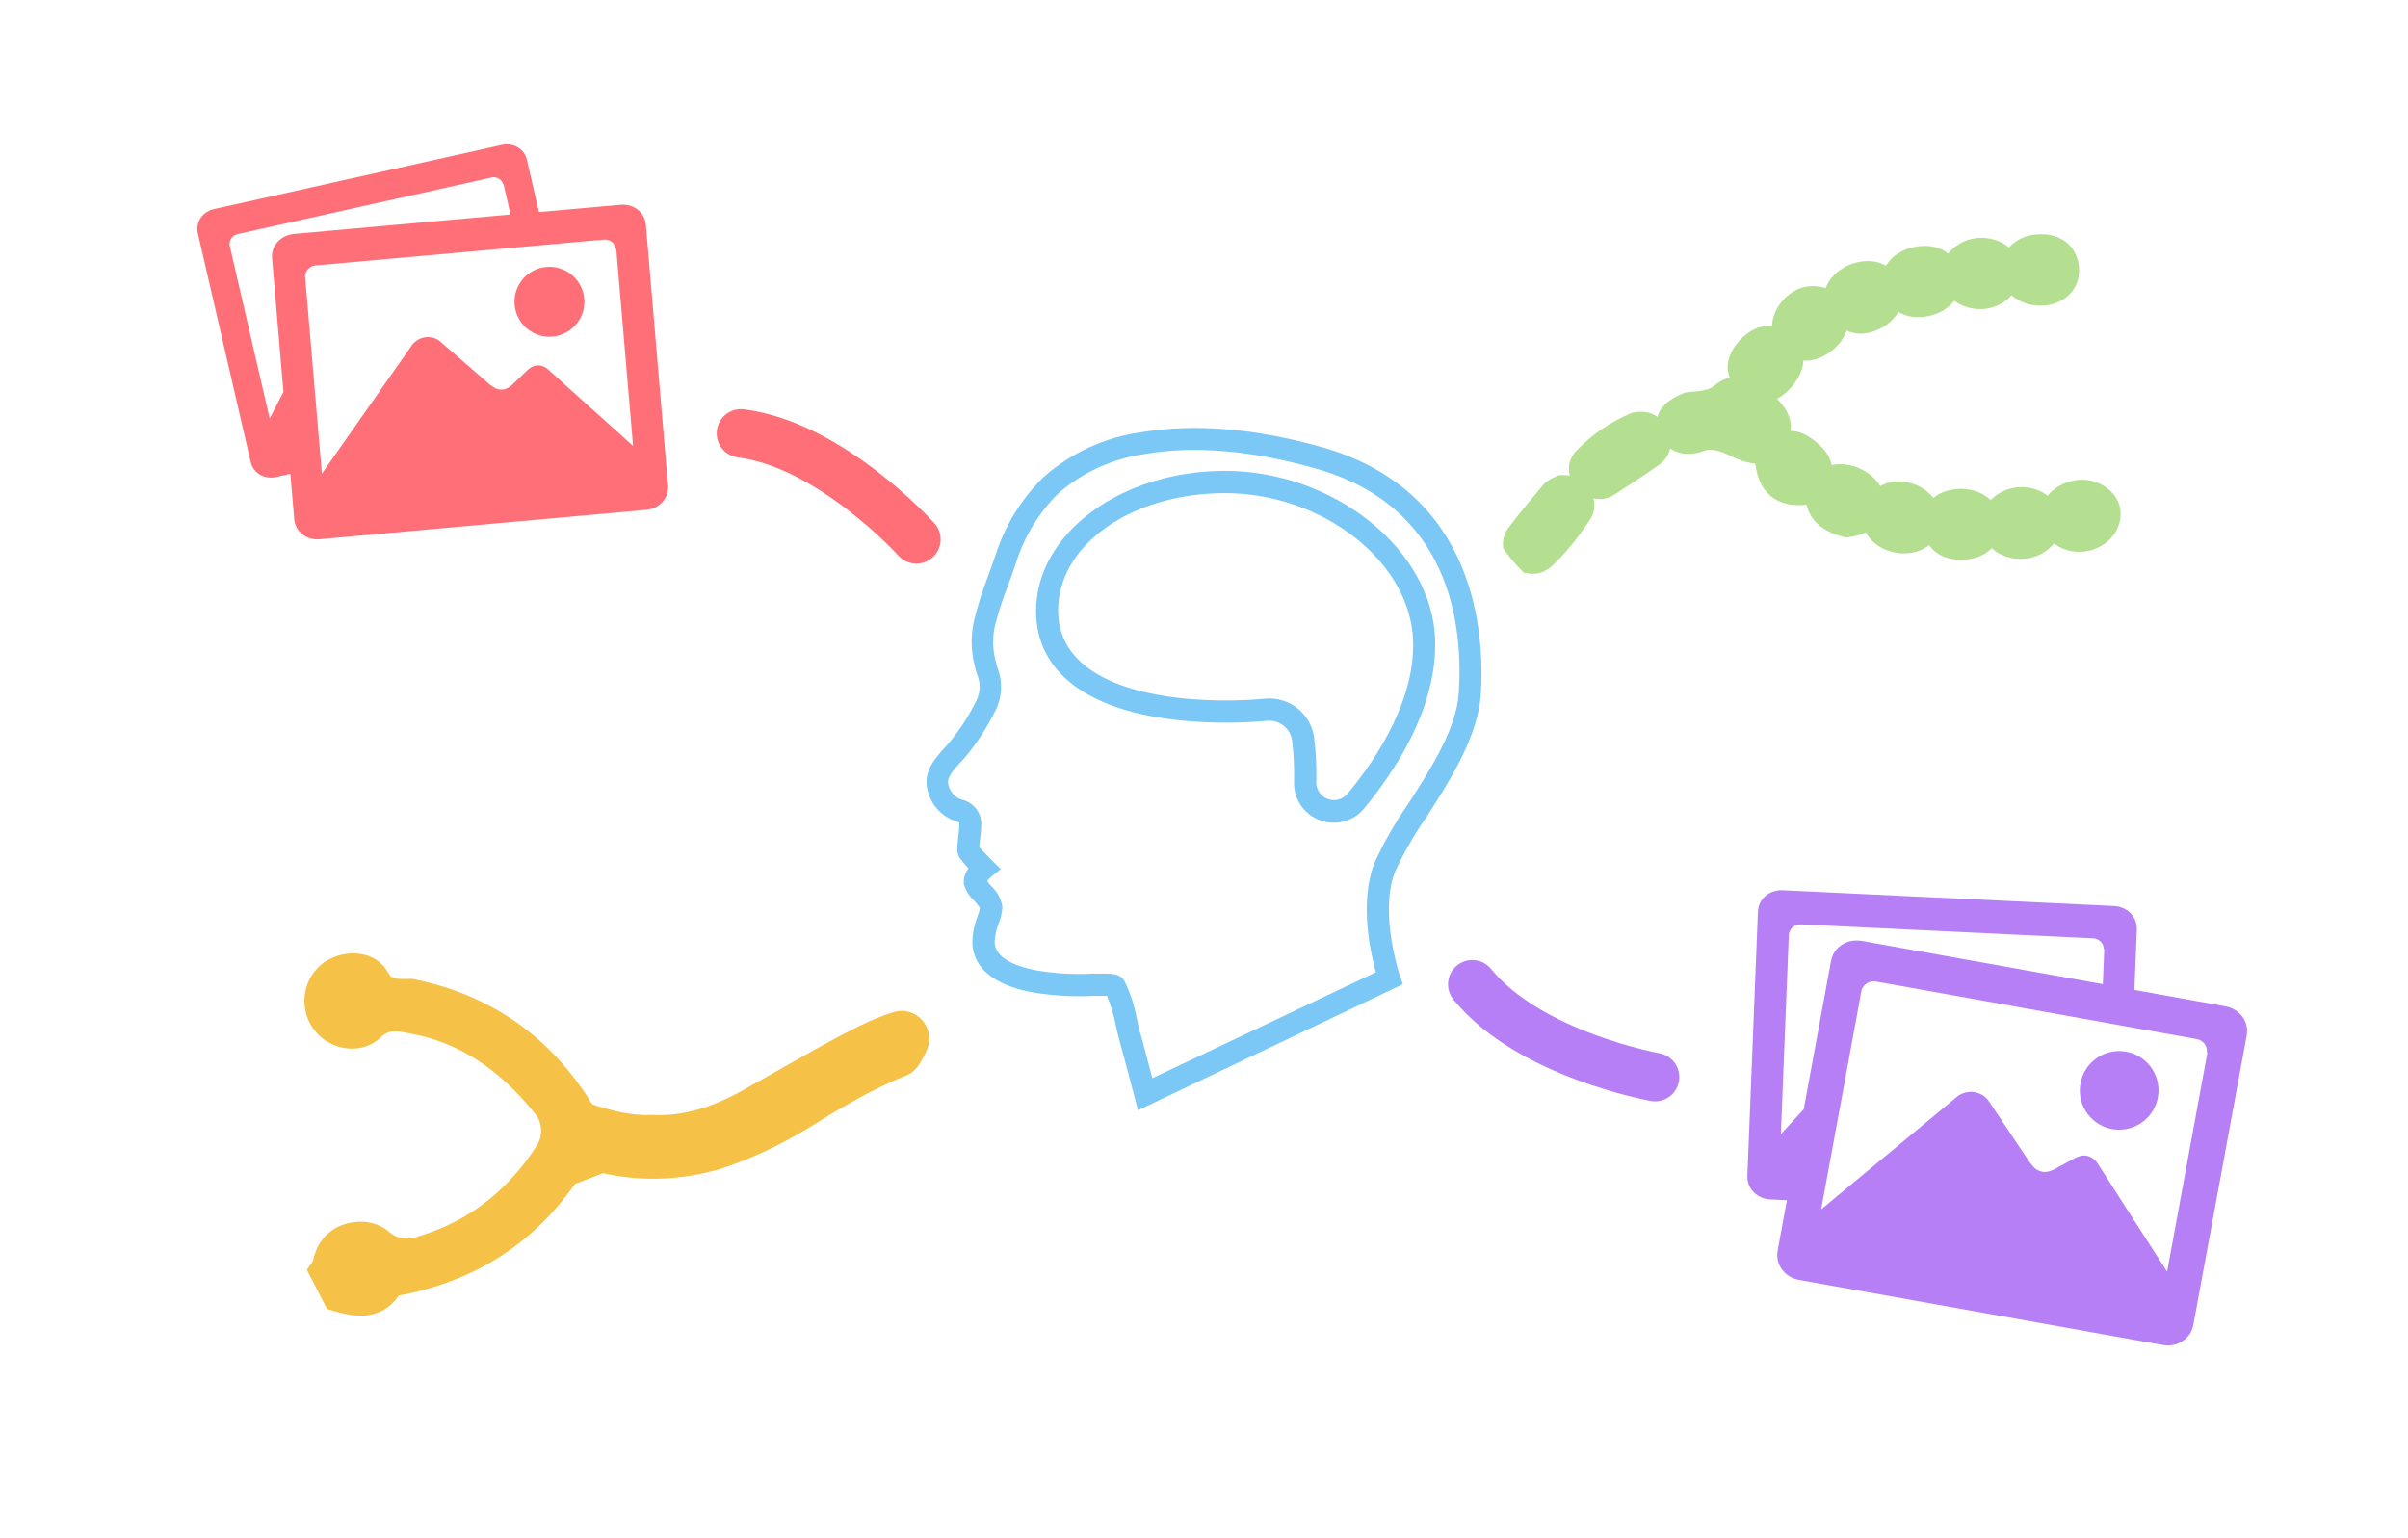 <?xml version="1.0" encoding="UTF-8" standalone="no"?><!DOCTYPE svg PUBLIC "-//W3C//DTD SVG 1.1//EN" "http://www.w3.org/Graphics/SVG/1.1/DTD/svg11.dtd"><svg width="100%" height="100%" viewBox="0 0 360 230" version="1.1" xmlns="http://www.w3.org/2000/svg" xmlns:xlink="http://www.w3.org/1999/xlink" xml:space="preserve" xmlns:serif="http://www.serif.com/" style="fill-rule:evenodd;clip-rule:evenodd;stroke-linecap:round;stroke-linejoin:round;stroke-miterlimit:1.5;"><rect id="icon_brain" x="0" y="0" width="360" height="230" style="fill:none;"/><g><path d="M137.322,159.282c-0.51,0.769 -1.255,1.344 -2.118,1.659c-0.531,0.198 -1.065,0.414 -1.603,0.656c-1.133,0.513 -2.3,1.075 -3.482,1.681c-2.432,1.255 -5.033,2.749 -7.959,4.586c-1.902,1.193 -3.709,2.227 -5.532,3.169c-3.004,1.547 -5.909,2.765 -8.955,3.757c-5.9,1.703 -11.778,1.914 -17.515,0.629c-1.53,0.585 -2.682,1.032 -4.212,1.617c-3.816,5.466 -8.602,9.709 -14.282,12.641c-3.488,1.796 -7.364,3.126 -11.531,3.947c-0.158,0.033 -0.323,0.056 -0.487,0.069c-0.707,1.022 -1.56,1.798 -2.548,2.304c-2.413,1.24 -4.993,0.664 -7.222,0.018l-0.971,-0.276l-3.032,-5.874l0.805,-1.152c0.034,-0.049 0.067,-0.09 0.101,-0.139c0.597,-2.938 2.27,-4.369 3.607,-5.061c0.543,-0.278 1.14,-0.494 1.772,-0.634c2.342,-0.52 4.464,-0.024 6.085,1.377c1.081,0.931 2.622,1.132 3.985,0.722c2.046,-0.605 3.99,-1.377 5.792,-2.304c4.788,-2.467 8.814,-6.164 11.965,-10.981l0.069,-0.108c0.046,-0.075 0.091,-0.141 0.146,-0.214c0.997,-1.496 0.915,-3.481 -0.22,-4.879c-0.024,-0.021 -0.038,-0.05 -0.062,-0.071c-5.492,-6.803 -11.631,-10.702 -18.88,-11.94c-1.688,-0.373 -2.555,-0.365 -3.301,0.02c-0.281,0.142 -0.552,0.349 -0.832,0.617c-0.415,0.403 -0.884,0.736 -1.397,1c-2.821,1.455 -6.592,0.492 -8.589,-2.186c-2.204,-2.949 -1.785,-7.155 0.949,-9.568c0.42,-0.376 0.907,-0.706 1.429,-0.969c2.85,-1.469 6.985,-1.132 8.689,1.984c0.528,0.955 0.862,1.018 2.704,0.989c0.244,-0.003 0.965,-0.004 0.965,-0.004l0.228,0.049c11.409,2.317 20.318,8.512 26.479,18.416c0.164,0.256 0.255,0.314 0.504,0.402c2.479,0.796 5.415,1.601 8.397,1.475l0.109,-0.003l0.107,0.005c4.038,0.198 7.973,-0.773 12.383,-3.048c0.726,-0.37 1.477,-0.79 2.3,-1.273c1.666,-0.918 3.318,-1.865 4.968,-2.804c3.166,-1.804 6.447,-3.665 9.752,-5.37c0.552,-0.285 1.103,-0.562 1.655,-0.839c1.671,-0.827 3.35,-1.509 5.025,-2.029c3.37,-1.056 6.421,2.351 5.025,5.595c-0.313,0.777 -0.755,1.573 -1.265,2.342Z" style="fill:#f5c147;fill-rule:nonzero;"/><path d="M316.989,76.146c-0.394,-2.689 -3.382,-4.742 -6.417,-4.378c-1.561,0.188 -2.991,0.856 -4.027,1.883c-0.148,0.151 -0.289,0.311 -0.422,0.472c-1.166,-0.901 -2.72,-1.393 -4.392,-1.262c-0.095,0.004 -0.182,0.017 -0.276,0.022c-1.535,0.183 -2.875,0.88 -3.831,1.885c-1.293,-1.217 -3.226,-1.872 -5.306,-1.626c-0.139,0.015 -0.27,0.04 -0.41,0.064c-1.171,0.207 -2.133,0.631 -2.873,1.238c-1.295,-1.643 -3.471,-2.638 -5.803,-2.426l-0.139,0.015c-0.719,0.081 -1.39,0.314 -1.991,0.659c-0.332,-0.574 -0.787,-1.114 -1.362,-1.593c-1.495,-1.235 -3.508,-1.867 -5.346,-1.648c-0.191,0.026 -0.361,0.079 -0.546,0.122c-0.199,-1.11 -0.868,-2.276 -2.287,-3.441c-0.982,-0.808 -2.279,-1.683 -3.862,-1.711c0.195,-1.5 -0.348,-2.965 -1.656,-4.388c-0.126,-0.136 -0.254,-0.265 -0.38,-0.401c1.332,-0.698 2.304,-1.888 2.628,-2.33c0.513,-0.698 1.275,-1.976 1.314,-3.387c0.312,0.025 0.627,0.025 0.949,-0.016c0.077,-0.007 0.156,-0.022 0.235,-0.036c1.754,-0.291 3.508,-1.46 4.584,-3.037c0.309,-0.453 0.517,-0.919 0.692,-1.39c0.84,0.353 1.753,0.537 2.646,0.428l0.078,-0.007c1.894,-0.254 3.664,-1.284 4.724,-2.744c0.105,-0.148 0.186,-0.307 0.276,-0.466c1.061,0.605 2.337,0.881 3.695,0.742l0.147,-0.015c1.882,-0.222 3.528,-1.098 4.541,-2.402c1.153,0.865 2.676,1.336 4.294,1.232c0.121,-0.009 0.233,-0.02 0.354,-0.029c1.612,-0.19 2.978,-0.951 3.919,-2.035c0.022,0.021 0.044,0.049 0.067,0.069c1.276,1.095 3.02,1.631 4.807,1.473l0.233,-0.02c3.165,-0.38 5.206,-2.713 4.97,-5.688c-0.126,-1.518 -0.747,-2.788 -1.795,-3.673c-0.811,-0.682 -2.284,-1.462 -4.676,-1.242l-0.19,0.017c-1.552,0.182 -2.896,0.903 -3.82,1.929c-1.197,-1.041 -2.891,-1.57 -4.66,-1.427c-0.086,0.006 -0.173,0.02 -0.259,0.025c-1.708,0.203 -3.195,1.101 -4.168,2.3c-1.023,-0.822 -2.392,-1.23 -3.985,-1.122c-0.146,0.006 -0.284,0.021 -0.423,0.036c-2.211,0.263 -3.956,1.365 -4.881,2.902c-0.974,-0.559 -2.178,-0.799 -3.548,-0.636c-1.866,0.233 -3.635,1.204 -4.714,2.61c-0.331,0.432 -0.574,0.902 -0.759,1.381c-0.759,-0.249 -1.597,-0.362 -2.505,-0.273l-0.121,0.01c-1.508,0.178 -2.995,1.077 -4.069,2.449c-0.837,1.072 -1.285,2.299 -1.323,3.454c-0.338,-0.02 -0.681,-0.007 -1.045,0.037c-1.908,0.227 -3.555,1.675 -4.462,2.951c-0.948,1.33 -1.313,2.756 -1.039,4.004c0.059,0.256 0.137,0.497 0.224,0.739c-0.831,0.211 -1.63,0.631 -2.382,1.271c-0.483,0.412 -1.153,0.637 -2.314,0.769c-0.338,0.039 -0.684,0.069 -1.029,0.099l-0.553,0.053l-0.427,0.07l-0.318,0.136c-0.933,0.402 -3.27,1.406 -3.769,3.505c-1.04,-0.756 -2.204,-0.854 -3.132,-0.741c-0.165,0.02 -0.339,0.047 -0.515,0.083l-0.219,0.047l-0.209,0.091c-3.08,1.322 -5.877,3.262 -8.098,5.604c-0.986,1.043 -1.294,2.426 -0.947,3.702c-0.431,-0.093 -0.878,-0.128 -1.327,-0.087l-0.457,0.032l-0.415,0.233l-0.136,0.059c-0.408,0.174 -1.08,0.475 -1.628,1.118c-1.973,2.342 -3.613,4.302 -5.217,6.439c-0.666,0.882 -0.909,1.915 -0.773,2.923c-0.491,-0.152 3.458,4.556 3.332,3.788c0.494,0.136 1.005,0.205 1.517,0.138c0.902,-0.107 1.76,-0.52 2.493,-1.205c1.912,-1.77 3.704,-3.966 5.654,-6.891c0.621,-0.931 0.777,-2.079 0.491,-3.175c0.421,0.108 0.883,0.154 1.386,0.094c0.607,-0.071 1.2,-0.289 1.76,-0.648c1.99,-1.273 4.33,-2.797 6.623,-4.414c0.915,-0.643 1.495,-1.52 1.712,-2.488c0.902,0.643 2.049,0.927 3.358,0.772c0.58,-0.066 1.181,-0.215 1.853,-0.456c0.153,-0.056 0.312,-0.094 0.477,-0.114c0.494,-0.061 1.086,0.036 1.887,0.299c0.424,0.143 0.889,0.36 1.386,0.598c1.042,0.491 2.285,1.07 3.755,1.176c0.253,2.158 1.028,3.799 2.325,4.862c1.334,1.103 3.128,1.526 5.328,1.279c0.829,3.499 4.239,4.458 5.448,4.793l0.427,0.117l0.434,-0.052c1.041,-0.131 1.878,-0.384 2.563,-0.717c1.102,2.06 3.693,3.393 6.446,3.094l0.078,-0.007c1.17,-0.139 2.157,-0.559 2.942,-1.186c0.251,0.349 0.531,0.677 0.868,0.954c0.853,0.696 2.412,1.462 4.951,1.167l0.035,-0.003c1.405,-0.168 2.611,-0.763 3.51,-1.664c0.039,0.031 0.067,0.077 0.105,0.108c1.274,1.111 3.052,1.643 4.892,1.475l0.155,-0.013c1.631,-0.196 3.134,-1.024 4.139,-2.269c1.215,0.916 2.837,1.409 4.519,1.211l0.06,-0.009c1.745,-0.223 3.325,-1.109 4.324,-2.44c0.845,-1.191 1.217,-2.547 1.023,-3.879Z" style="fill:#b5df90;fill-rule:nonzero;"/></g><g><path d="M197.618,66.858c-9.939,-2.812 -19.033,-3.564 -27.071,-2.218c-5.433,0.762 -10.519,3.119 -14.611,6.771c-3.234,3.189 -5.652,7.11 -7.049,11.431l-0.317,0.897c-0.33,0.977 -0.686,1.941 -1.042,2.917c-0.751,1.961 -1.377,3.966 -1.875,6.006c-0.462,1.948 -0.511,3.971 -0.145,5.939c0.159,0.806 0.343,1.505 0.528,2.139c0.619,1.353 0.555,2.924 -0.171,4.223c-1.058,2.137 -2.36,4.143 -3.881,5.979c-0.211,0.264 -0.462,0.528 -0.713,0.806c-1.319,1.478 -3.26,3.511 -2.639,6.19c0.395,2.056 1.779,3.791 3.695,4.633l0.304,0.105c0.277,0.083 0.543,0.198 0.792,0.344c0.006,0.052 0.006,0.105 -0,0.158c-0,0.554 -0.093,1.32 -0.159,1.967c-0.171,1.504 -0.277,2.415 0.212,3.141c0.407,0.546 0.848,1.066 1.32,1.557c-0.526,0.664 -0.777,1.506 -0.7,2.35c0.278,0.96 0.817,1.824 1.557,2.494c0.314,0.343 0.601,0.709 0.858,1.096c-0.098,0.421 -0.222,0.835 -0.369,1.241c-0.511,1.308 -0.775,2.7 -0.779,4.105c0.251,3.616 3.128,6.032 8.54,7.167c3.169,0.568 6.393,0.772 9.609,0.607l1.98,-0c0.569,1.36 0.998,2.776 1.28,4.223c0.158,0.726 0.317,1.452 0.501,2.099c0.792,2.904 2.35,8.857 2.363,8.857l0.502,1.927l39.597,-18.848l-0.476,-1.32c0,-0.106 -3.075,-9.24 -0.739,-15.39c1.328,-2.907 2.918,-5.686 4.752,-8.303c3.656,-5.675 7.616,-12.011 8.104,-18.188c0.607,-8.949 -0.488,-30.503 -23.758,-37.102Zm20.458,36.878c-0.369,5.279 -4.21,11.285 -7.602,16.551c-1.955,2.797 -3.643,5.771 -5.042,8.883c-2.191,5.729 -0.581,13.199 0.264,16.209l-33.42,15.838c-0.528,-1.993 -1.32,-5.094 -1.861,-6.955c-0.172,-0.608 -0.317,-1.32 -0.462,-1.954c-0.345,-1.963 -0.972,-3.865 -1.861,-5.649c-0.541,-0.911 -1.413,-1.082 -3.089,-1.082l-1.544,-0c-2.959,0.164 -5.927,-0.017 -8.843,-0.542c-5.716,-1.201 -5.861,-3.418 -5.914,-4.157c0.045,-0.973 0.251,-1.932 0.608,-2.838c0.307,-0.758 0.494,-1.56 0.554,-2.376c-0.162,-1.215 -0.752,-2.334 -1.663,-3.154c-0.198,-0.225 -0.462,-0.542 -0.62,-0.766c0.175,-0.256 0.388,-0.483 0.633,-0.673l1.399,-1.109l-1.32,-1.32c-0.699,-0.699 -1.504,-1.544 -1.887,-1.966c-0,-0.33 0.079,-0.832 0.119,-1.188c0.107,-0.775 0.169,-1.555 0.184,-2.336c-0.022,-1.752 -1.278,-3.262 -2.996,-3.604l-0.251,-0.092c-0.909,-0.433 -1.547,-1.289 -1.702,-2.284c-0.225,-0.95 0.871,-2.138 1.834,-3.181c0.291,-0.316 0.581,-0.62 0.832,-0.923c1.671,-2.031 3.105,-4.245 4.276,-6.6c1.107,-2.029 1.262,-4.446 0.423,-6.6c-0.159,-0.554 -0.33,-1.174 -0.462,-1.887c-0.289,-1.509 -0.249,-3.062 0.119,-4.554c0.486,-1.901 1.09,-3.77 1.808,-5.596c0.383,-1.003 0.752,-2.006 1.082,-3.023c0.093,-0.29 0.198,-0.567 0.291,-0.844c1.23,-3.825 3.357,-7.301 6.203,-10.137c3.635,-3.181 8.115,-5.24 12.896,-5.926c7.549,-1.32 16.168,-0.528 25.619,2.151c20.247,5.715 22.095,23.56 21.395,33.684Zm-34.937,-33.328c-15.575,0 -28.246,9.398 -28.246,20.947c-0,9.239 7.919,15.113 22.161,16.42c4.123,0.376 8.271,0.376 12.394,-0c1.807,-0.167 3.451,1.122 3.722,2.917c0.25,2.106 0.347,4.228 0.29,6.348c-0.031,2.418 1.43,4.62 3.67,5.531c0.725,0.296 1.5,0.448 2.283,0.449c1.737,0.005 3.389,-0.765 4.501,-2.099c4.092,-4.95 10.995,-14.691 10.638,-25.329c-0.448,-13.41 -15.126,-25.184 -31.413,-25.184Zm18.214,48.388c-0.499,0.534 -1.198,0.838 -1.929,0.838c-1.406,0 -2.578,-1.123 -2.638,-2.528c0.061,-2.292 -0.049,-4.587 -0.33,-6.863c-0.49,-3.558 -3.751,-6.126 -7.325,-5.768c-3.917,0.35 -7.857,0.35 -11.774,-0c-7.153,-0.66 -19.164,-3.234 -19.164,-13.199c-0,-9.965 11.219,-17.542 24.946,-17.542c14.585,0 27.718,10.282 28.114,21.99c0.396,9.86 -6.811,19.429 -9.9,23.072Z" style="fill:#7bc8f6;fill-rule:nonzero;"/></g><g><path d="M92.789,30.618l-12.217,1.091l-1.801,-7.817c-0.377,-1.642 -2.023,-2.598 -3.741,-2.226l-43.048,9.598c-1.716,0.387 -2.773,1.958 -2.412,3.587l7.916,34.256c0.377,1.642 2.039,2.596 3.741,2.226l2.183,-0.482l0.578,6.786c0.169,1.866 1.818,3.167 3.774,3.001l48.893,-4.409c1.954,-0.181 3.37,-1.756 3.217,-3.624l-3.313,-39.015c-0.166,-1.851 -1.83,-3.15 -3.77,-2.972Zm-52.114,8.004l1.699,19.974l-2.057,3.987l-5.976,-25.859l-0.02,-0.147c-0.028,-0.745 0.449,-1.411 1.206,-1.576l37.959,-8.459c0.757,-0.164 1.488,0.244 1.705,0.949c0.004,0.029 0.048,0.023 0.052,0.052c0.002,0.015 0.049,0.024 0.053,0.053l1.024,4.476l-32.43,2.912c-1.95,0.21 -3.381,1.787 -3.215,3.638Zm53.968,28.05l-7.995,-7.184l-4.71,-4.251c-0.412,-0.378 -1.035,-0.652 -1.672,-0.593c-0.636,0.058 -1.072,0.373 -1.549,0.829l-2.17,2.084c-0.472,0.38 -0.841,0.641 -1.39,0.687c-0.533,0.044 -1.032,-0.097 -1.415,-0.374c-0.134,-0.102 -0.384,-0.277 -0.585,-0.429l-7.291,-6.323c-0.535,-0.51 -1.336,-0.774 -2.166,-0.704c-0.845,0.072 -1.605,0.537 -2.063,1.125l-12.658,18.062l-0.85,1.227l-0.094,-1.007l-1.623,-19.1l-0.795,-9.32l-0.02,-0.147c0.096,-0.823 0.723,-1.494 1.567,-1.566l30.239,-2.714l4.25,-0.378l8.633,-0.774c0.859,-0.074 1.611,0.482 1.737,1.289c0.005,0.029 0.051,0.038 0.055,0.067c0.004,0.03 0.05,0.038 0.054,0.068l2.511,29.426Z" style="fill:#fe6f78;fill-rule:nonzero;"/><path d="M82.858,50.297c2.854,-0.395 4.857,-3.04 4.462,-5.894c-0.394,-2.854 -3.026,-4.859 -5.894,-4.462c-2.854,0.395 -4.859,3.026 -4.462,5.894c0.397,2.869 3.026,4.859 5.894,4.462Z" style="fill:#fe6f78;fill-rule:nonzero;"/></g><path d="M137,80.652c0,0 -12.76,-14.154 -26.229,-15.852" style="fill:none;stroke:#fe6f78;stroke-width:7.25px;"/><path d="M247.435,161.048c0,0 -18.761,-3.342 -27.327,-13.874" style="fill:none;stroke:#b67ff6;stroke-width:7.25px;"/><g><path d="M332.679,150.461l-13.583,-2.444l0.366,-9.017c0.079,-1.894 -1.424,-3.421 -3.399,-3.526l-49.568,-2.363c-1.976,-0.089 -3.59,1.301 -3.682,3.176l-1.578,39.527c-0.078,1.894 1.442,3.423 3.4,3.526l2.511,0.125l-1.386,7.537c-0.372,2.074 1.032,3.976 3.204,4.377l54.371,9.729c2.174,0.384 4.178,-0.905 4.566,-2.978l7.987,-43.325c0.369,-2.058 -1.051,-3.962 -3.209,-4.344Zm-58.933,-6.785l-4.086,22.182l-3.416,3.717l1.191,-29.838l0.022,-0.166c0.19,-0.817 0.906,-1.398 1.777,-1.352l43.706,2.088c0.87,0.046 1.542,0.706 1.569,1.536c-0.004,0.033 0.045,0.039 0.041,0.072c-0.002,0.017 0.045,0.04 0.041,0.073l-0.217,5.161l-36.059,-6.466c-2.179,-0.352 -4.2,0.935 -4.569,2.993Zm50.242,46.463l-6.543,-10.17l-3.851,-6.012c-0.335,-0.532 -0.929,-1.014 -1.638,-1.14c-0.708,-0.126 -1.275,0.087 -1.927,0.44l-2.974,1.617c-0.626,0.273 -1.103,0.447 -1.712,0.334c-0.592,-0.111 -1.092,-0.412 -1.426,-0.826c-0.115,-0.15 -0.333,-0.415 -0.506,-0.639l-6.036,-9.026c-0.429,-0.713 -1.22,-1.238 -2.142,-1.408c-0.938,-0.173 -1.901,0.106 -2.573,0.608l-19.099,15.845l-1.287,1.079l0.197,-1.12l3.909,-21.211l1.904,-10.35l0.022,-0.166c0.348,-0.864 1.228,-1.407 2.166,-1.234l33.621,6.031l4.725,0.852l9.6,1.722c0.954,0.175 1.605,1.001 1.503,1.915c-0.005,0.033 0.043,0.056 0.038,0.089c-0.004,0.033 0.044,0.056 0.039,0.089l-6.01,32.681Z" style="fill:#b67ff6;fill-rule:nonzero;"/><path d="M316.06,168.87c3.214,0.418 6.173,-1.858 6.592,-5.073c0.418,-3.214 -1.842,-6.171 -5.073,-6.592c-3.214,-0.419 -6.171,1.842 -6.592,5.073c-0.421,3.23 1.842,6.171 5.073,6.592Z" style="fill:#b67ff6;fill-rule:nonzero;"/></g></svg>